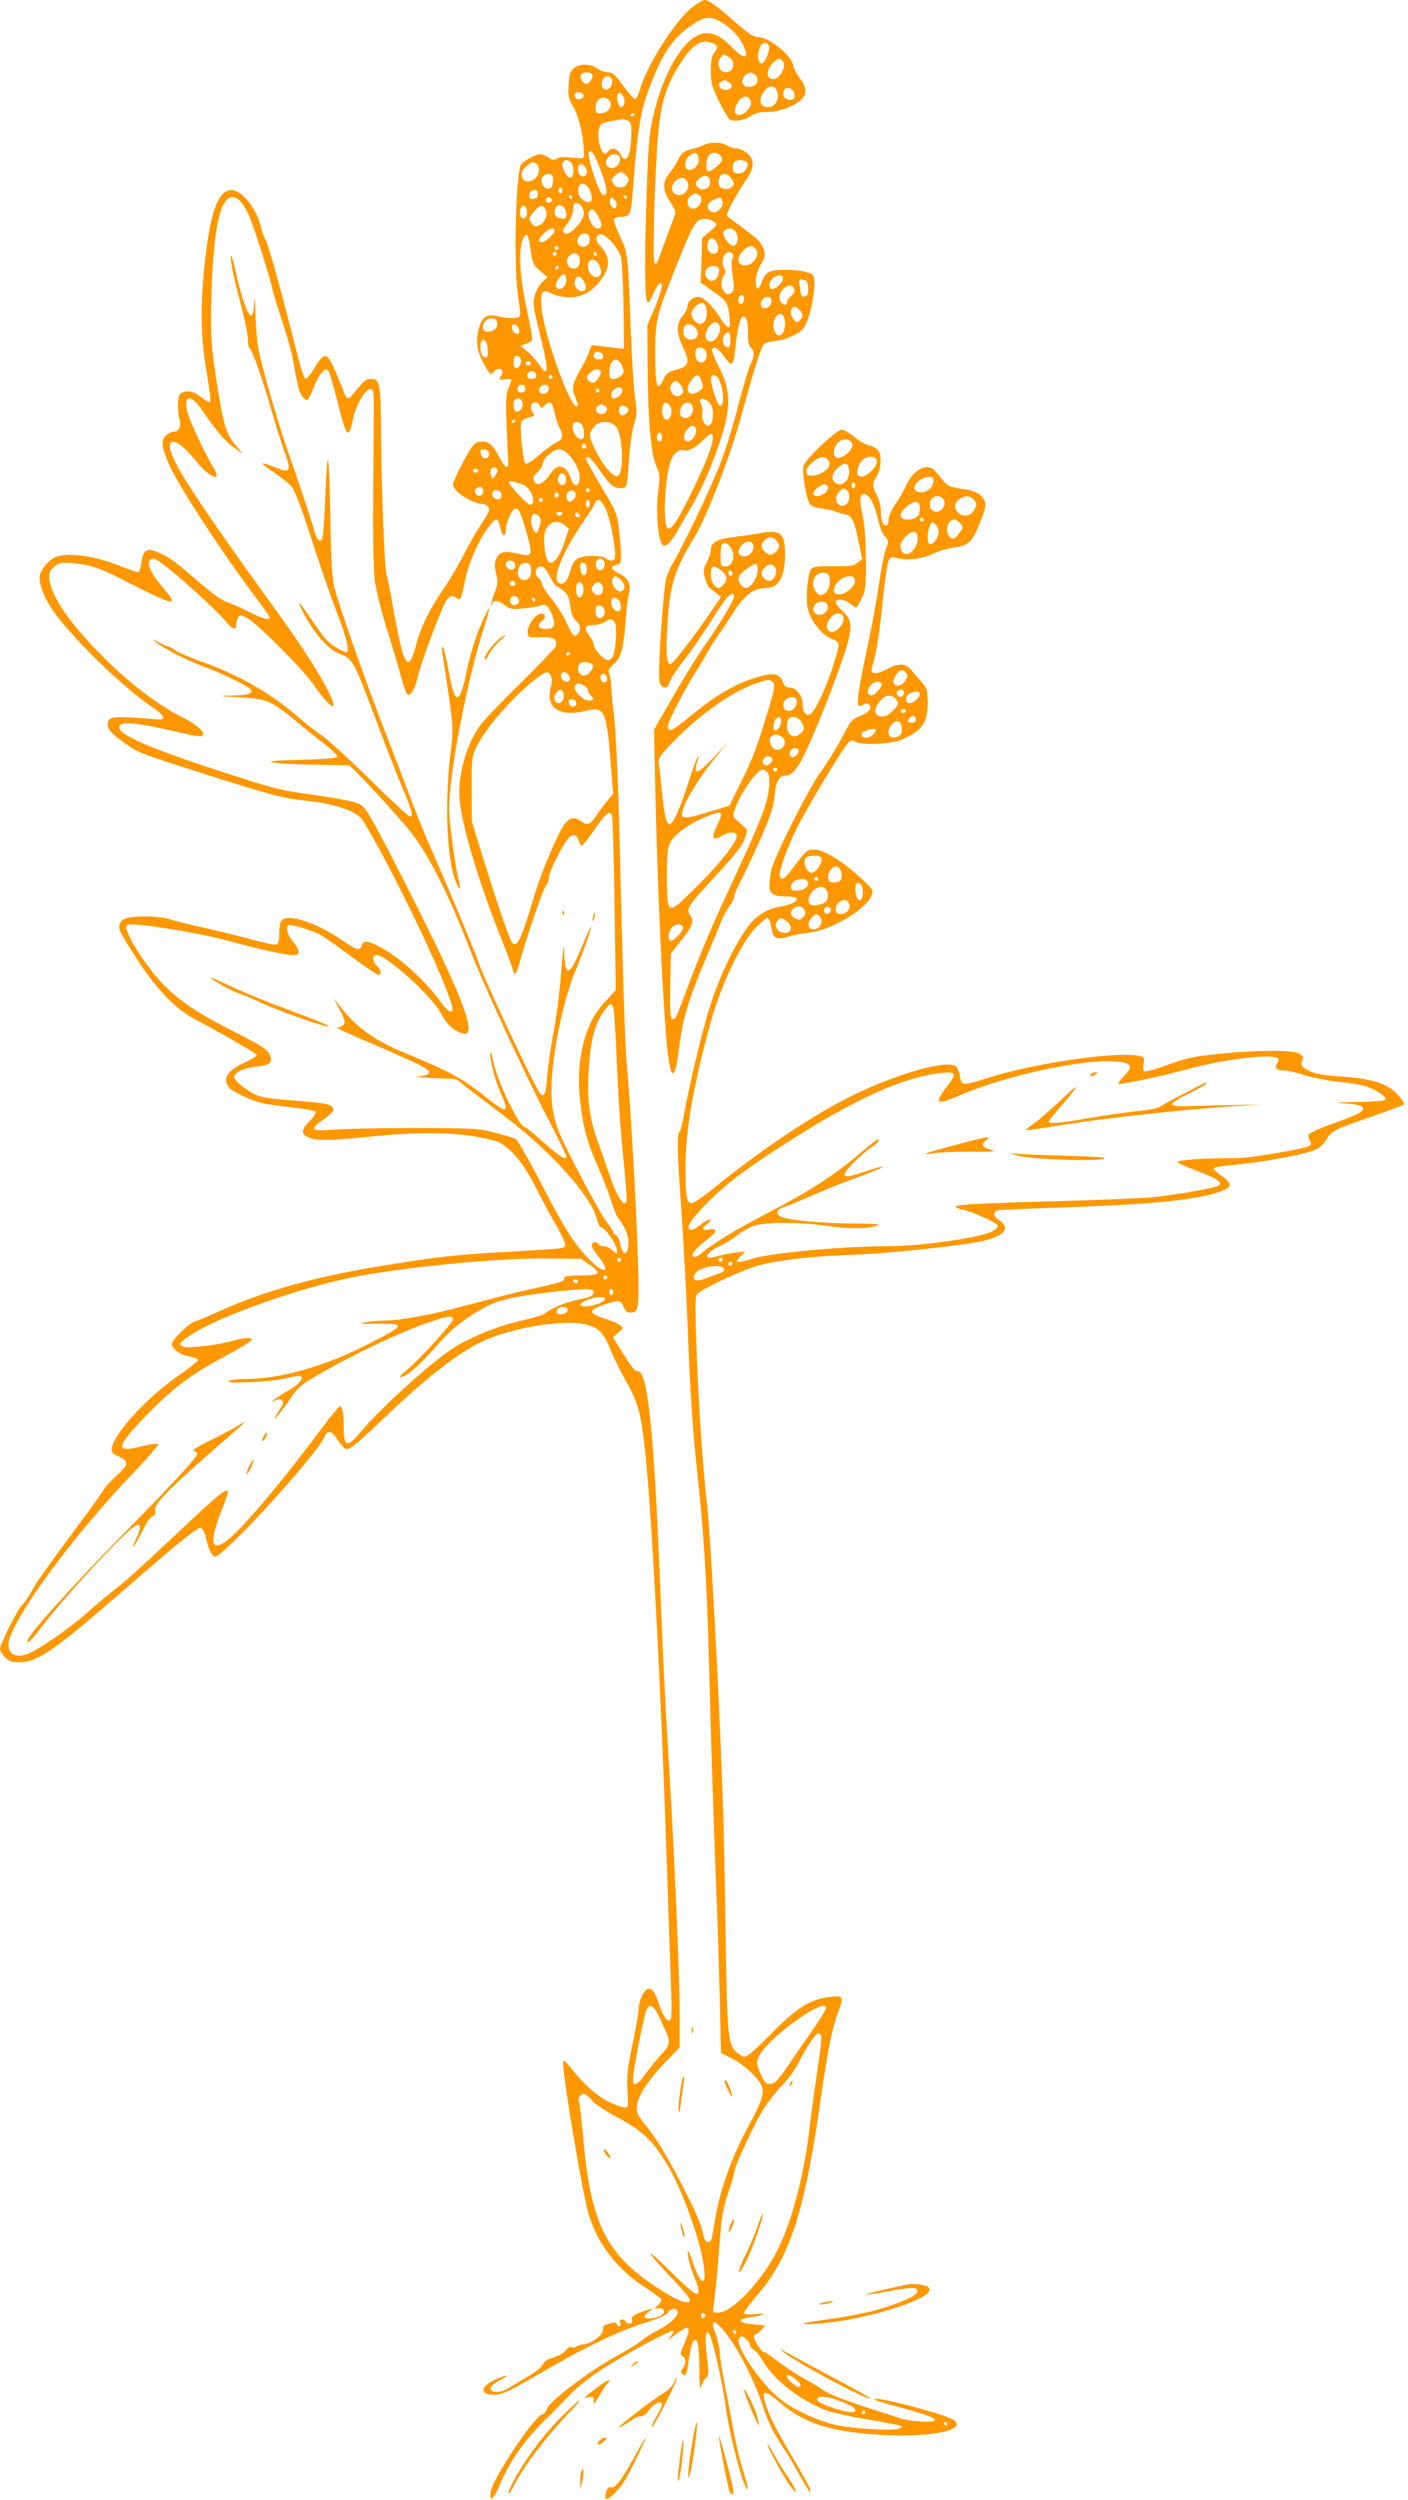 <?xml version="1.0" standalone="no"?>
<!DOCTYPE svg PUBLIC "-//W3C//DTD SVG 20010904//EN"
 "http://www.w3.org/TR/2001/REC-SVG-20010904/DTD/svg10.dtd">
<svg version="1.0" xmlns="http://www.w3.org/2000/svg"
 width="721pt" height="1280pt" viewBox="0 0 721 1280"
 preserveAspectRatio="xMidYMid meet">
<g transform="translate(0,1280) scale(0.1,-0.1)"
fill="#ff9800" stroke="none">
<path d="M3553 12769 c-85 -60 -234 -290 -273 -418 -8 -30 -21 -56 -26 -58 -6
-2 -34 28 -62 67 -43 59 -56 70 -80 70 -16 0 -41 9 -55 20 -32 25 -88 26 -118
1 -19 -15 -24 -30 -27 -84 -4 -59 -1 -71 26 -119 29 -50 52 -156 52 -235 0
-26 -1 -26 -60 -20 -39 4 -67 3 -79 -5 -14 -9 -23 -8 -42 5 -13 10 -32 17 -42
17 -29 0 -95 -38 -102 -59 -25 -80 -34 -498 -14 -651 18 -131 19 -125 -20
-128 -19 -2 -54 2 -79 8 -60 15 -86 -2 -102 -69 -15 -64 -7 -114 32 -181 27
-47 32 -52 43 -37 24 34 64 17 41 -18 -13 -20 -12 -21 20 -17 39 5 39 6 18
-44 -13 -32 -15 -64 -10 -189 3 -82 7 -165 8 -182 5 -52 -15 -43 -48 22 -33
64 -61 83 -107 71 -20 -5 -37 -28 -76 -102 -28 -53 -51 -105 -51 -114 0 -37
99 -100 156 -100 6 0 17 -7 24 -15 11 -13 5 -27 -33 -84 -25 -38 -66 -109 -91
-158 -24 -49 -70 -127 -101 -172 -74 -108 -122 -205 -144 -291 -33 -130 -56
-119 -90 43 -12 56 -28 143 -36 192 -9 50 -20 106 -26 125 -11 38 -27 468 -28
762 -1 212 -7 238 -50 238 -28 0 -32 -3 -97 -82 -22 -28 -31 -22 -49 30 -10
26 -30 75 -46 110 -35 79 -51 79 -98 -1 -19 -31 -39 -57 -45 -57 -7 0 -24 48
-39 108 -82 324 -148 565 -165 599 -11 21 -23 54 -27 73 -17 81 -86 174 -136
185 -80 18 -125 -105 -155 -415 -19 -208 -15 -353 17 -533 12 -70 19 -130 15
-134 -3 -4 -19 3 -34 15 -42 34 -74 45 -102 35 -21 -7 -25 -16 -28 -55 -2 -26
1 -63 6 -81 11 -40 0 -67 -28 -67 -11 0 -29 -9 -41 -21 -26 -26 -21 -64 20
-154 50 -111 295 -484 448 -683 34 -45 63 -87 63 -92 0 -18 -30 -10 -108 29
-42 21 -93 44 -113 50 -21 7 -72 42 -114 79 -143 123 -170 144 -222 168 -69
33 -90 23 -99 -46 -4 -28 -11 -50 -17 -50 -5 0 -48 15 -96 34 -102 40 -208 61
-280 54 -42 -4 -59 -12 -86 -38 -19 -19 -37 -48 -41 -65 -8 -43 26 -127 81
-200 111 -148 349 -376 494 -475 63 -42 74 -67 30 -63 -188 15 -235 15 -248 0
-25 -31 -5 -64 70 -116 82 -58 71 -53 421 -165 329 -105 397 -123 518 -136
149 -15 260 -54 289 -102 150 -245 421 -810 456 -950 11 -44 -17 -35 -55 18
-82 115 -219 238 -322 290 -58 29 -78 30 -85 4 -8 -29 -26 -25 -98 24 -132 91
-271 138 -310 106 -10 -8 -15 -31 -15 -67 0 -37 -4 -55 -14 -59 -8 -3 -63 8
-123 25 -59 16 -171 44 -248 61 -77 17 -158 37 -180 45 -40 14 -156 18 -209 6
-36 -7 -51 -30 -43 -63 4 -14 47 -85 95 -159 102 -153 192 -246 292 -298 122
-64 309 -172 315 -181 3 -5 -23 -22 -58 -38 -93 -42 -120 -84 -84 -130 17 -21
117 -68 172 -80 28 -6 97 -16 155 -22 58 -6 109 -16 115 -21 5 -6 -5 -23 -28
-47 -42 -43 -46 -62 -17 -80 38 -23 104 -24 307 -3 298 31 499 25 658 -20 65
-18 141 -104 209 -239 32 -63 81 -155 109 -203 35 -62 47 -91 39 -99 -11 -11
-18 -11 -327 -29 -225 -12 -346 -26 -635 -74 -321 -53 -583 -127 -800 -225
-58 -26 -116 -51 -130 -55 -33 -9 -120 -94 -120 -116 0 -25 44 -56 90 -64 22
-4 42 -11 45 -15 3 -5 -34 -36 -82 -69 -148 -101 -297 -251 -347 -348 -24 -47
-20 -62 19 -79 57 -24 56 -41 -7 -98 -31 -28 -60 -60 -66 -71 -6 -12 -59 -87
-119 -167 -175 -236 -227 -308 -253 -358 -14 -25 -36 -57 -49 -70 -25 -26
-111 -199 -111 -223 0 -8 11 -26 25 -41 20 -21 33 -26 74 -26 92 0 177 58 529
364 292 254 383 327 400 324 9 -2 20 -23 27 -53 13 -56 31 -95 45 -95 45 0
516 514 561 613 15 34 33 34 56 2 46 -66 49 -68 73 -60 13 4 87 68 164 143
242 232 414 364 547 418 153 62 383 97 491 75 72 -15 101 -44 137 -138 15 -38
51 -109 79 -159 59 -103 75 -160 96 -359 33 -305 82 -1236 111 -2120 8 -247
18 -525 21 -616 5 -108 3 -168 -3 -172 -16 -10 -39 22 -57 79 -22 66 -39 89
-60 81 -21 -8 -46 -66 -46 -105 0 -16 -14 -96 -31 -178 -26 -125 -30 -163 -26
-236 5 -84 5 -88 -15 -88 -11 0 -49 14 -84 31 -61 30 -131 94 -196 179 -15 19
-30 31 -34 28 -13 -14 99 -688 133 -793 46 -146 142 -270 278 -360 46 -30 87
-60 91 -66 4 -7 -4 -20 -17 -31 -15 -12 -18 -18 -9 -17 30 3 40 -1 40 -16 0
-17 -39 -35 -76 -35 -30 0 -31 14 -1 35 l22 17 -25 -7 c-61 -18 -90 -34 -84
-48 8 -23 -17 -33 -32 -13 -14 20 -36 13 -27 -9 3 -8 1 -15 -5 -15 -6 0 -12 5
-14 12 -3 9 -13 9 -39 2 -27 -8 -33 -14 -31 -31 4 -25 -60 -73 -99 -75 -13 -1
-30 -6 -36 -11 -7 -5 -19 -7 -27 -4 -8 3 -21 -4 -29 -16 -8 -12 -35 -28 -61
-36 -32 -9 -50 -21 -56 -36 -5 -12 -37 -39 -72 -59 -35 -21 -81 -48 -103 -62
-44 -26 -88 -28 -93 -3 -2 10 13 24 42 40 59 31 51 36 -13 8 -81 -34 -88 -79
-14 -79 46 0 76 14 254 118 213 124 383 206 516 248 76 24 117 42 124 55 13
25 49 25 49 0 0 -23 -46 -64 -110 -96 -26 -13 -61 -36 -78 -50 -17 -15 -73
-49 -124 -77 -132 -71 -340 -228 -355 -267 -6 -17 -17 -31 -25 -32 -36 -2
-247 -315 -264 -392 -13 -60 13 -46 40 20 56 138 144 259 273 378 6 6 40 41
75 78 39 43 105 97 173 142 122 80 363 210 372 201 4 -3 -4 -18 -18 -33 -15
-17 -4 -12 30 15 71 55 84 44 48 -40 -24 -54 -25 -63 -12 -71 19 -10 19 -37 1
-62 -12 -17 -12 -21 2 -31 15 -11 18 -3 29 74 7 47 17 90 22 95 23 23 31 -9
32 -136 1 -91 4 -121 9 -97 5 18 16 39 25 46 15 11 15 22 5 109 -11 96 -8 137
10 119 16 -16 68 -243 85 -369 15 -118 72 -351 100 -410 22 -49 17 -4 -9 72
-13 39 -36 133 -50 209 -14 77 -36 189 -47 249 -12 61 -23 130 -24 155 -2 25
-11 66 -21 92 -50 127 55 26 141 -137 35 -66 78 -163 95 -215 36 -108 58 -152
110 -230 20 -30 54 -86 75 -125 53 -96 65 -114 65 -94 0 9 -43 87 -95 174 -89
148 -129 232 -142 297 -8 42 13 36 81 -23 128 -110 273 -153 546 -166 236 -10
407 26 348 75 -36 28 -379 120 -410 110 -7 -3 26 -15 72 -27 165 -44 233 -66
238 -79 6 -18 -126 -11 -188 10 -25 9 -74 25 -110 36 -155 49 -245 84 -274
105 -17 13 -62 40 -99 60 -37 20 -97 60 -133 87 -36 28 -69 50 -75 50 -11 0
-49 60 -49 78 0 6 5 12 11 12 6 0 19 10 29 23 l18 22 -61 5 c-75 6 -87 26 -20
35 73 10 99 25 31 18 -42 -4 -58 -2 -58 6 0 7 31 48 69 92 167 193 243 430
326 1019 32 224 57 349 84 421 34 87 31 93 -36 86 -101 -11 -173 -55 -304
-189 -71 -73 -123 -118 -135 -118 -11 0 -33 13 -48 29 -39 40 -43 95 -51 636
-3 242 -10 562 -16 710 -17 487 -62 1318 -79 1460 -20 166 -40 460 -52 752 -9
244 -9 305 1 317 22 26 231 124 311 146 108 29 269 48 470 55 155 6 355 24
593 56 183 24 249 72 171 124 -30 20 -31 43 -1 49 12 2 168 9 347 15 437 15
657 37 782 78 69 23 72 42 13 83 -25 17 -43 35 -40 39 2 5 40 12 82 15 170 15
396 57 446 83 16 8 38 30 49 49 26 44 42 52 234 118 86 30 159 57 162 61 9 9
-31 58 -68 83 -51 34 -125 52 -256 61 -92 6 -129 13 -163 30 -32 17 -41 26
-36 39 12 31 10 35 -15 49 -34 18 -224 17 -404 -2 -143 -15 -169 -21 -304 -70
-40 -14 -77 -23 -83 -20 -5 4 -7 21 -3 39 5 29 3 34 -18 39 -100 27 -530 -33
-770 -109 -141 -44 -144 -44 -152 5 -3 21 -13 44 -21 51 -43 36 -293 -34 -520
-144 -205 -99 -480 -283 -738 -493 -43 -35 -86 -63 -96 -63 -25 0 -31 36 -31
184 0 186 40 415 126 731 55 201 157 416 234 495 27 27 53 50 59 50 6 0 13
-11 16 -25 3 -14 7 -36 10 -49 6 -30 37 -38 84 -21 21 7 68 16 105 20 110 12
288 117 317 187 13 32 13 32 -59 98 -91 84 -184 140 -234 140 -35 0 -41 -5
-93 -75 -56 -76 -71 -87 -82 -60 -7 20 39 149 90 250 47 94 216 377 251 420
22 28 26 29 49 16 34 -18 188 -10 237 13 106 49 130 84 130 190 0 63 -3 72
-32 106 -18 20 -41 46 -50 58 -29 36 -65 39 -125 7 -59 -31 -89 -28 -78 8 22
73 36 154 54 329 11 109 25 207 31 219 10 17 16 19 43 12 54 -14 125 -6 182
21 30 13 76 28 102 32 88 12 101 25 149 148 21 55 24 73 16 92 -16 35 -51 53
-122 62 -52 8 -68 14 -87 38 -13 16 -32 39 -43 52 -39 46 -112 11 -149 -72
-10 -24 -35 -67 -55 -96 -21 -30 -36 -64 -36 -81 0 -18 -5 -29 -14 -29 -16 0
-26 30 -26 80 0 20 -9 53 -20 75 -25 49 -25 57 0 97 21 36 26 98 10 128 -6 11
-29 24 -51 30 -22 6 -57 27 -78 46 -21 18 -49 34 -61 34 -27 0 -188 -153 -196
-186 -8 -31 14 -164 31 -190 10 -15 28 -23 57 -27 24 -2 57 -9 73 -15 17 -6
42 -14 56 -16 32 -7 44 -32 66 -142 l18 -86 -24 -19 c-20 -17 -39 -19 -124
-18 -84 1 -103 -2 -113 -16 -17 -22 -28 -133 -20 -189 11 -70 75 -152 133
-170 11 -4 23 -12 26 -19 8 -21 -49 -195 -92 -283 -30 -60 -47 -84 -60 -84
-21 0 -31 19 -31 59 0 38 -35 81 -66 81 -19 0 -28 8 -36 30 -13 40 -45 47
-121 26 -116 -33 -222 -94 -361 -210 -85 -70 -106 -79 -106 -44 0 23 72 164
141 275 24 37 54 89 68 114 14 25 39 63 54 85 16 21 51 74 79 118 54 84 99
115 165 116 61 0 93 60 93 172 0 109 -22 128 -129 108 -34 -6 -96 -15 -137
-20 -82 -9 -114 -28 -114 -66 0 -13 -9 -41 -21 -63 -17 -34 -19 -45 -9 -80 6
-23 16 -45 23 -51 7 -5 23 -18 36 -28 l23 -18 -47 -69 c-92 -136 -199 -275
-212 -275 -21 0 -25 63 -14 222 13 191 36 262 137 428 62 102 180 406 234 600
73 267 108 376 123 389 8 6 35 13 60 16 51 5 112 32 139 62 38 42 76 249 50
275 -28 28 -194 37 -229 13 -12 -8 -27 -31 -33 -50 -16 -47 -30 -44 -30 6 0
25 10 57 26 85 23 39 24 47 14 78 -6 20 -24 46 -40 58 -36 29 -109 83 -135
102 -19 13 -18 15 14 77 19 35 50 87 69 114 45 63 48 107 8 141 -15 13 -40 24
-55 24 -15 0 -36 7 -47 15 -23 17 -87 19 -116 4 -12 -6 -42 -16 -67 -23 -39
-9 -49 -17 -69 -55 -12 -24 -34 -57 -47 -73 -34 -41 -32 -84 7 -142 29 -45 31
-51 19 -80 -7 -17 -29 -76 -49 -131 -41 -114 -39 -112 -51 -99 -11 10 3 479
19 654 17 183 44 263 132 392 44 65 87 93 127 83 46 -12 53 -24 31 -52 -16
-20 -20 -41 -20 -96 0 -61 5 -80 40 -152 22 -46 47 -88 55 -95 20 -16 77 -7
113 18 19 14 43 19 82 19 65 -1 159 38 184 76 19 27 11 60 -24 104 -11 14 -25
43 -30 64 -14 51 -125 139 -176 139 -26 0 -49 15 -121 78 -95 84 -135 112
-155 112 -7 -1 -32 -14 -55 -31z m137 -80 c51 -31 89 -69 111 -111 41 -79 15
-90 -51 -22 -54 55 -88 74 -132 74 -102 0 -217 -180 -274 -429 -21 -94 -25
-147 -35 -456 -10 -328 -7 -495 10 -495 4 0 17 23 28 50 24 56 49 69 39 20 -3
-17 -20 -66 -38 -108 l-33 -77 1 -210 c2 -273 18 -456 45 -512 19 -40 20 -49
9 -131 -12 -95 -1 -242 21 -269 15 -18 41 4 77 67 14 25 47 82 73 126 27 45
69 132 94 195 111 276 120 379 46 521 -22 44 -39 84 -35 89 11 19 31 7 63 -38
39 -54 46 -49 56 41 11 104 26 166 40 166 18 0 25 -23 25 -90 0 -39 5 -62 15
-70 19 -16 19 -43 0 -81 -9 -16 -35 -104 -60 -197 -47 -178 -76 -269 -119
-370 -56 -133 -151 -330 -203 -424 -51 -92 -55 -102 -63 -195 -23 -250 -31
-433 -20 -453 13 -25 39 -26 46 -2 8 28 26 55 88 137 33 43 88 124 123 179 35
56 73 111 83 124 22 24 40 29 40 9 0 -18 -79 -150 -145 -242 -32 -44 -105
-161 -162 -260 l-104 -180 6 -275 c10 -489 34 -1023 56 -1295 18 -225 43 -252
65 -70 19 155 46 248 133 455 43 102 84 199 90 217 7 17 24 46 37 64 13 18 24
41 24 51 0 9 20 54 44 100 24 46 69 143 100 215 45 104 58 148 63 203 6 73 23
100 63 100 22 0 53 35 83 95 75 151 216 518 236 616 14 66 5 96 -39 135 -16
15 -30 33 -30 41 0 20 44 16 73 -7 14 -11 28 -20 32 -20 3 0 16 21 28 48 20
42 22 62 21 202 -1 102 -7 180 -18 227 -16 74 -14 103 9 103 27 0 56 -54 75
-145 6 -27 20 -60 32 -72 19 -21 20 -23 4 -65 -9 -24 -25 -108 -36 -186 -12
-79 -36 -214 -55 -300 -41 -188 -59 -298 -50 -312 4 -6 13 -5 25 2 14 9 23 9
30 2 18 -18 0 -42 -46 -60 -41 -16 -48 -24 -94 -113 -28 -53 -76 -130 -106
-171 -60 -80 -238 -434 -254 -504 -5 -23 -10 -58 -10 -79 0 -44 22 -57 96 -57
31 0 44 -4 44 -14 0 -14 -34 -29 -100 -41 -51 -10 -105 -43 -138 -84 -75 -95
-159 -269 -211 -438 -36 -115 -104 -400 -126 -528 -8 -49 -20 -94 -25 -99 -15
-15 -12 -108 10 -416 10 -151 24 -399 30 -550 14 -366 27 -569 51 -784 33
-302 48 -545 59 -951 11 -427 25 -870 40 -1235 5 -129 12 -358 16 -508 l6
-273 57 -28 c62 -32 133 -98 152 -142 14 -36 -1 -81 -73 -213 -84 -156 -145
-328 -168 -481 -6 -38 -13 -78 -16 -87 -8 -27 -33 -21 -40 10 -14 63 -30 104
-90 223 -84 168 -154 285 -209 350 -32 38 -45 61 -45 84 0 52 49 133 136 225
l84 88 0 168 c0 231 -28 864 -65 1459 -8 132 -22 414 -30 626 -34 885 -66
1209 -119 1209 -16 0 -26 12 -88 110 l-40 64 28 23 c28 23 28 24 10 38 -10 8
-42 22 -70 31 -90 29 -96 44 -28 69 89 32 101 31 115 -4 8 -21 18 -31 33 -31
45 0 48 15 41 268 -7 243 -39 814 -57 1002 -10 101 -17 337 -40 1248 -6 233
-17 464 -25 530 -8 64 -15 136 -15 160 0 24 -5 52 -10 62 -8 16 -4 25 24 51
38 34 49 77 62 244 3 44 10 97 15 118 12 48 -5 80 -57 104 -37 18 -40 36 -6
41 19 3 22 10 22 50 0 26 -5 86 -10 132 -10 79 -16 93 -74 190 -63 105 -96
164 -96 175 0 3 6 5 13 5 6 0 32 -30 57 -66 25 -37 54 -73 65 -80 24 -17 61
-18 71 -2 5 7 11 67 15 134 4 69 15 146 25 178 16 51 17 66 6 142 -7 47 -17
201 -22 342 -15 403 -14 392 -55 482 -21 43 -34 83 -31 89 4 6 19 11 34 11 49
0 53 10 63 136 26 345 41 423 106 580 61 148 117 219 223 283 44 26 76 26 120
0z m247 -124 c8 -22 -20 -90 -37 -90 -19 0 -24 42 -11 78 11 30 38 36 48 12z
m-208 -55 c41 -21 31 -80 -13 -80 -34 0 -50 52 -24 78 14 14 15 14 37 2z m281
-25 c19 -23 -17 -90 -50 -90 -36 0 -39 42 -6 78 29 31 39 33 56 12z m-976 -70
c5 -14 -17 -45 -33 -45 -15 0 -33 30 -27 45 7 19 52 20 60 0z m840 -7 c16 -26
-4 -53 -40 -53 -35 0 -45 33 -18 59 20 20 43 18 58 -6z m-739 -27 c0 -29 -29
-51 -46 -34 -7 7 -9 23 -5 38 9 35 51 32 51 -4z m600 -4 c23 -17 12 -37 -21
-37 -28 0 -44 28 -23 41 19 12 22 11 44 -4z m246 -49 c9 -36 -10 -72 -42 -76
-38 -4 -55 20 -39 58 23 54 68 65 81 18z m87 -10 c3 -24 0 -28 -23 -28 -27 0
-41 20 -31 46 10 27 51 13 54 -18z m-1080 -5 c5 -17 -26 -29 -40 -15 -6 6 -7
15 -3 22 9 14 37 9 43 -7z m208 -20 c8 -30 -12 -55 -26 -33 -5 8 -10 27 -10
42 0 35 27 28 36 -9z m649 -11 c8 -21 -26 -66 -54 -70 -29 -5 -36 19 -17 56
22 44 57 50 71 14z m-727 6 c26 -26 -1 -68 -44 -68 -20 0 -24 5 -24 28 0 31
16 52 40 52 9 0 21 -5 28 -12z m132 -72 c0 -3 -4 -8 -10 -11 -5 -3 -10 -1 -10
4 0 6 5 11 10 11 6 0 10 -2 10 -4z m-30 -36 c11 -7 14 -25 13 -72 -4 -112 -28
-154 -56 -98 -15 31 -46 38 -63 15 -17 -23 -31 -12 -44 36 -12 44 -6 94 13
106 11 7 72 19 107 22 8 0 22 -4 30 -9z m-140 -262 c31 -83 34 -124 7 -115
-21 7 -83 199 -71 219 11 18 31 -15 64 -104z m498 70 c4 -29 -21 -58 -49 -58
-28 0 -26 54 3 74 29 21 42 16 46 -16z m116 9 c9 -15 5 -23 -22 -48 -19 -17
-39 -28 -45 -26 -15 5 -13 63 4 83 16 19 49 14 63 -9z m-521 1 c9 -26 -12 -58
-38 -58 -30 0 -41 20 -25 49 12 23 55 29 63 9z m-243 -39 c12 -22 6 -69 -10
-69 -14 0 -40 42 -40 67 0 30 35 31 50 2z m895 11 c11 -19 -6 -50 -31 -56 -33
-8 -48 8 -40 40 5 21 13 26 36 26 16 0 32 -5 35 -10z m-1081 -6 c9 -4 16 -18
16 -34 0 -57 -82 -84 -88 -29 -2 19 4 33 24 48 30 24 27 23 48 15z m256 -25
c9 -15 8 -24 -1 -35 -16 -19 -39 0 -39 32 0 30 25 32 40 3z m204 -35 c19 -18
19 -20 6 -45 -15 -26 -56 -25 -71 3 -10 18 -8 24 11 40 27 22 34 22 54 2z
m-373 -11 c3 -47 -9 -67 -34 -57 -22 8 -31 42 -17 59 17 21 50 19 51 -2z m915
-9 c16 -23 16 -27 1 -41 -10 -10 -24 -13 -41 -9 -21 5 -26 13 -26 35 0 46 40
55 66 15z m-111 -4 c13 -41 -38 -67 -65 -35 -10 13 -10 19 5 35 23 26 52 26
60 0z m-115 -11 c17 -31 -12 -71 -48 -67 -33 4 -42 40 -16 69 22 25 51 24 64
-2z m-506 -31 c17 -24 21 -64 9 -71 -17 -10 -53 14 -59 38 -13 52 21 75 50 33z
m-134 -13 c0 -8 -4 -15 -10 -15 -5 0 -10 7 -10 15 0 8 5 15 10 15 6 0 10 -7
10 -15z m-125 -21 c0 -12 -8 -20 -22 -22 -17 -3 -23 2 -23 16 0 20 16 33 35
28 6 -2 10 -11 10 -22z m819 0 c37 -14 8 -80 -31 -72 -25 5 -30 48 -7 65 21
15 18 15 38 7z m-644 -14 c0 -5 -2 -10 -4 -10 -3 0 -8 5 -11 10 -3 6 -1 10 4
10 6 0 11 -4 11 -10z m280 0 c0 -5 -2 -10 -4 -10 -3 0 -8 5 -11 10 -3 6 -1 10
4 10 6 0 11 -4 11 -10z m-1979 -21 c12 -12 32 -45 45 -75 25 -57 107 -314 119
-374 4 -19 26 -93 50 -165 24 -71 49 -159 55 -195 26 -147 32 -170 50 -192 23
-28 29 -22 59 54 25 63 55 98 71 82 6 -6 27 -75 47 -155 48 -194 58 -205 82
-89 14 68 65 153 89 148 15 -3 17 -18 16 -123 0 -66 -2 -266 -3 -445 -2 -190
2 -361 8 -411 6 -47 34 -160 62 -250 29 -90 62 -202 74 -249 13 -46 28 -86 33
-88 17 -5 40 38 53 98 11 52 83 250 128 353 22 52 43 66 66 47 9 -7 19 -10 22
-6 4 4 15 45 24 92 19 92 67 202 118 272 43 58 51 57 65 -10 8 -35 26 -37 26
-3 0 34 28 102 45 109 21 8 30 -11 60 -116 35 -127 34 -131 -45 -112 -70 16
-95 9 -111 -33 -7 -18 -6 -41 2 -72 10 -40 8 -53 -10 -100 -11 -30 -18 -57
-16 -60 3 -2 5 0 5 6 0 22 29 21 62 -3 30 -23 38 -25 103 -18 39 3 78 10 87
15 21 11 42 -9 58 -56 16 -49 8 -65 -35 -65 -38 0 -47 18 -20 40 23 19 19 42
-7 38 -29 -4 -70 -65 -66 -98 3 -24 5 -25 64 -22 66 4 91 -11 80 -46 -4 -10
-86 -97 -184 -193 -98 -96 -192 -194 -208 -219 -70 -102 -112 -261 -100 -379
14 -135 93 -401 201 -676 35 -88 67 -172 70 -187 9 -37 20 -28 34 27 27 106
124 391 137 401 8 6 14 24 14 39 0 29 71 172 102 205 22 24 44 17 52 -16 4
-13 10 -24 15 -24 4 0 35 38 67 85 59 85 77 99 88 69 4 -9 9 -214 13 -455 l6
-438 -44 -48 c-58 -62 -82 -103 -109 -181 -32 -99 -43 -209 -30 -332 13 -131
37 -221 94 -348 24 -53 53 -129 65 -168 12 -39 29 -82 40 -95 36 -47 52 -90
49 -132 -4 -58 -29 -57 -41 1 -5 24 -15 46 -23 49 -8 3 -14 9 -14 14 0 5 -15
29 -34 54 -38 49 -198 352 -241 454 -43 103 -51 203 -31 364 21 170 65 352
112 465 41 99 85 224 81 228 -2 2 -25 -48 -51 -111 -62 -150 -84 -151 -87 -5
-1 38 -7 -11 -15 -115 -8 -99 -25 -238 -39 -308 -14 -71 -28 -169 -32 -217 -7
-103 -16 -125 -39 -95 -30 38 -287 586 -314 670 -15 47 -178 435 -245 585 -26
58 -73 175 -105 260 -32 85 -90 237 -129 336 -91 233 -238 650 -258 734 -13
50 -18 140 -22 390 -6 340 -15 352 -27 39 -3 -92 -10 -173 -15 -180 -11 -19
-28 -1 -39 42 -13 48 -84 263 -136 409 -49 140 -126 405 -149 516 -8 40 -16
126 -17 191 -1 66 -3 91 -5 58 -2 -33 -8 -64 -13 -69 -15 -15 -48 71 -75 190
-13 59 -27 109 -30 113 -11 10 6 -89 33 -189 36 -137 52 -211 52 -247 0 -17 4
-34 9 -37 13 -9 67 -161 111 -316 21 -74 51 -169 66 -211 38 -104 32 -114 -46
-82 -34 13 -64 23 -66 20 -3 -2 25 -24 61 -47 37 -24 77 -58 91 -75 13 -17 48
-108 78 -201 73 -224 115 -346 165 -477 36 -95 52 -167 36 -167 -15 0 -83 41
-102 62 -12 12 -49 63 -82 112 -67 99 -77 104 -31 17 51 -96 123 -177 174
-196 75 -29 74 -28 206 -380 43 -115 99 -258 124 -317 47 -110 54 -138 34
-138 -6 0 -98 85 -203 189 -106 104 -217 205 -246 225 -30 19 -85 63 -124 97
-136 120 -309 218 -510 288 -49 18 -102 41 -117 51 -15 11 -31 20 -35 20 -5 0
-26 9 -48 20 -40 21 -40 21 -15 1 39 -32 168 -97 251 -127 87 -31 224 -99 235
-115 12 -20 -18 -29 -101 -30 -72 -2 -68 -3 40 -9 143 -8 164 -17 292 -123 48
-40 116 -95 151 -121 34 -27 61 -54 59 -60 -2 -7 -69 -13 -188 -16 -153 -4
-176 -7 -134 -14 28 -6 122 -10 210 -11 88 -1 165 -3 171 -3 15 -3 242 -247
321 -347 90 -113 196 -326 303 -605 64 -167 268 -610 391 -847 54 -105 99
-196 99 -202 0 -24 -29 -7 -115 69 -49 44 -93 80 -97 80 -30 0 -141 232 -163
340 -8 41 -13 54 -14 35 -1 -42 25 -138 54 -204 45 -98 31 -104 -64 -28 -132
106 -181 133 -420 233 -179 74 -269 142 -364 274 -10 14 -1 -5 19 -43 29 -55
34 -70 24 -82 -7 -8 -20 -15 -29 -15 -16 -1 -5 -6 279 -129 176 -77 206 -95
180 -111 -8 -5 -33 -11 -55 -12 -22 -1 15 -4 81 -7 l121 -6 54 -43 c30 -23
115 -88 189 -144 241 -182 445 -409 476 -527 6 -27 17 -46 25 -46 18 0 79 -91
79 -118 0 -20 0 -20 -23 1 -13 12 -33 22 -45 22 -11 0 -24 5 -27 10 -10 16
-35 12 -35 -6 0 -9 16 -35 35 -58 66 -81 30 -93 -46 -15 -79 81 -129 160 -249
392 -62 120 -120 222 -129 226 -9 5 -56 19 -106 32 -85 22 -108 23 -400 24
-170 0 -358 -4 -417 -8 -91 -6 -108 -5 -108 7 0 8 15 24 33 35 18 11 42 30 52
41 17 19 17 22 3 36 -12 13 -56 19 -185 29 -134 10 -177 16 -209 33 -53 27
-104 70 -104 88 0 24 49 47 112 53 72 7 88 23 67 66 -11 23 -47 46 -174 110
-191 96 -294 165 -376 253 -98 105 -201 274 -179 296 17 17 359 -36 535 -85
155 -42 279 -69 321 -69 33 0 31 26 -6 70 -29 33 -39 73 -22 84 10 6 119 -27
161 -49 17 -8 87 -58 157 -110 70 -52 133 -95 140 -95 20 0 17 24 -6 45 -25
23 -26 55 -2 55 54 0 293 -219 333 -303 22 -49 73 -92 114 -99 67 -11 0 173
-234 639 -104 208 -210 413 -236 455 -43 74 -48 78 -98 93 -28 8 -115 23 -192
34 -193 27 -203 30 -531 137 -371 122 -514 191 -464 225 21 14 104 4 255 -31
148 -34 165 -36 165 -16 0 18 -48 55 -116 89 -105 53 -239 153 -356 265 -190
183 -298 332 -314 429 -5 36 -3 45 19 67 29 29 53 32 157 15 56 -8 104 -28
244 -100 223 -113 245 -116 160 -17 -75 87 -94 148 -45 148 26 0 285 -227 369
-323 37 -42 52 -47 52 -14 0 12 5 29 10 37 8 13 14 12 47 -5 49 -26 287 -264
338 -339 52 -75 97 -124 102 -109 10 30 -106 227 -261 443 -455 630 -576 817
-576 886 0 49 62 14 131 -73 71 -90 142 -117 91 -35 -42 68 -121 237 -133 285
-21 85 18 91 73 11 80 -115 119 -162 165 -194 l48 -35 -37 44 c-46 54 -62 101
-87 256 -40 240 -44 294 -38 520 11 396 62 560 148 474z m1594 12 c7 -12 -12
-24 -25 -16 -11 7 -4 25 10 25 5 0 11 -4 15 -9z m331 -37 c-6 -16 -8 -16 -23
-2 -9 10 -13 23 -9 34 6 16 8 16 23 2 9 -10 13 -23 9 -34z m539 35 c23 -35
-32 -86 -61 -57 -18 18 -10 40 19 54 30 15 35 16 42 3z m-715 -38 c16 -30 12
-51 -15 -87 -32 -42 -63 -60 -78 -45 -7 7 -2 21 18 46 15 20 29 51 30 68 3 39
2 37 20 37 8 0 19 -9 25 -19z m-282 -20 c5 -29 -13 -50 -29 -34 -15 15 -3 66
14 60 7 -2 14 -14 15 -26z m95 7 c15 -23 -1 -67 -29 -80 -22 -11 -28 -9 -40 7
-19 25 -18 28 13 64 29 33 40 35 56 9z m95 10 c7 -7 12 -23 12 -36 0 -20 -4
-23 -27 -20 -17 2 -29 10 -31 21 -8 41 20 61 46 35z m172 -40 c26 -43 26 -68
-1 -68 -23 0 -53 58 -43 84 9 24 22 19 44 -16z m596 -33 c18 -15 18 -16 -21
-50 l-40 -34 -3 -114 -4 -114 65 -46 c72 -51 74 -56 83 -133 8 -66 -6 -66 -48
-1 -42 65 -86 107 -113 107 -28 0 -55 -24 -55 -50 0 -10 -11 -32 -25 -48 -32
-39 -32 -84 0 -154 41 -87 35 -104 -40 -123 -32 -8 -43 -17 -58 -49 -31 -66
-42 -34 -42 127 0 172 6 199 97 427 76 191 93 226 116 253 19 21 62 22 88 2z
m-816 -45 c0 -17 -47 -60 -65 -60 -22 0 -19 17 10 45 25 26 55 33 55 15z m930
-11 c15 -28 4 -71 -17 -67 -24 5 -55 51 -47 71 9 24 51 21 64 -4z m-750 -35
c0 -32 -33 -49 -54 -28 -12 11 -13 20 -6 34 19 36 60 33 60 -6z m-303 -51 c10
-72 14 -80 49 -110 l38 -32 -26 -24 c-15 -14 -32 -44 -39 -67 -12 -39 -10 -55
24 -194 38 -154 44 -196 28 -196 -5 0 -19 16 -31 35 -12 19 -38 48 -58 64
l-36 30 26 10 c14 5 29 14 32 20 4 5 -5 60 -19 121 -45 203 -54 346 -24 403
17 31 25 18 36 -60z m416 38 c20 -22 41 -58 47 -79 5 -22 11 -136 13 -253 l2
-214 -25 2 c-14 2 -51 6 -82 9 l-58 7 -15 -39 c-8 -22 -22 -50 -30 -64 -48
-81 -58 -114 -46 -145 21 -51 24 -65 13 -65 -36 0 -170 378 -179 507 -7 84 3
96 57 68 18 -9 56 -17 86 -17 62 -1 114 28 159 86 52 68 51 122 -2 178 -28 29
-25 58 6 58 10 0 35 -18 54 -39z m539 -5 c20 -45 -13 -76 -42 -41 -16 19 -5
65 15 65 9 0 20 -11 27 -24z m-812 -26 c0 -5 -4 -10 -10 -10 -5 0 -10 5 -10
10 0 6 5 10 10 10 6 0 10 -4 10 -10z m1008 -2 c30 -30 -11 -91 -58 -86 -35 4
-38 41 -6 73 28 28 46 31 64 13z m-1018 -28 c0 -5 -4 -10 -10 -10 -5 0 -10 5
-10 10 0 6 5 10 10 10 6 0 10 -4 10 -10z m120 -35 c0 -47 -52 -56 -66 -12 -9
28 31 63 52 46 8 -6 14 -22 14 -34z m85 35 c3 -5 1 -10 -4 -10 -6 0 -11 5 -11
10 0 6 2 10 4 10 3 0 8 -4 11 -10z m698 -5 c4 -8 2 -17 -2 -19 -8 -5 -7 -37 5
-122 4 -30 2 -44 -10 -53 -35 -30 -69 43 -41 86 12 18 14 28 6 36 -15 15 -14
60 1 75 16 16 35 15 41 -3z m-683 -55 c16 -38 7 -62 -22 -58 -25 3 -45 45 -35
72 11 27 43 19 57 -14z m-210 -10 c0 -5 -5 -10 -11 -10 -5 0 -7 5 -4 10 3 6 8
10 11 10 2 0 4 -4 4 -10z m822 -20 c-4 -36 -28 -57 -50 -44 -39 25 -19 77 27
72 21 -2 25 -8 23 -28z m-782 -44 c0 -38 -41 -63 -53 -32 -7 18 31 69 44 61 5
-4 9 -16 9 -29z m90 -7 c16 -28 12 -49 -9 -49 -27 0 -44 26 -37 55 7 27 30 25
46 -6z m1020 16 c0 -19 -36 -55 -55 -55 -20 0 -19 34 1 54 20 20 54 21 54 1z
m128 -48 c2 -27 -1 -39 -13 -43 -20 -8 -21 -7 -29 44 -6 41 -5 43 16 40 19 -2
24 -10 26 -41z m-70 -11 c2 -10 -5 -24 -17 -32 -12 -9 -21 -22 -21 -30 0 -27
-35 -11 -38 18 -6 50 67 93 76 44z m-258 -45 c0 -23 -16 -36 -25 -21 -9 14 1
40 15 40 5 0 10 -9 10 -19z m140 -15 c0 -28 -37 -47 -51 -25 -11 18 8 49 31
49 14 0 20 -7 20 -24z m-334 -30 c15 -62 -18 -105 -55 -72 -26 24 -27 50 -1
76 27 27 48 25 56 -4z m478 -12 c20 -20 20 -38 0 -55 -14 -11 -18 -10 -30 6
-32 44 -6 86 30 49z m-74 -74 c0 -21 -7 -43 -15 -50 -37 -31 -63 53 -28 92 23
25 43 6 43 -42z m-1476 15 c9 -23 -4 -45 -31 -51 -34 -9 -50 9 -35 41 13 28
56 35 66 10z m1141 -25 c9 -28 -16 -74 -42 -78 -27 -4 -39 28 -22 60 22 42 54
51 64 18z m-1027 -18 c3 -19 -1 -23 -15 -20 -10 2 -19 14 -21 26 -3 19 1 23
15 20 10 -2 19 -14 21 -26z m906 6 c21 -30 4 -60 -32 -56 -28 3 -40 32 -28 64
8 21 43 17 60 -8z m176 -59 c0 -33 -3 -40 -17 -37 -22 4 -29 44 -13 64 21 24
30 16 30 -27z m-1242 -47 c2 -31 -1 -42 -11 -42 -17 0 -27 21 -27 54 0 55 34
44 38 -12z m1120 -23 c4 -34 -22 -57 -43 -39 -16 13 -20 51 -8 64 16 16 48 1
51 -25z m-530 -12 c3 -12 -3 -17 -22 -17 -25 0 -35 18 -19 34 12 12 38 2 41
-17z m-420 -21 c4 -20 -16 -48 -29 -40 -11 6 -12 48 -2 58 11 10 28 1 31 -18z
m517 -28 c12 -29 11 -35 -2 -50 -9 -10 -27 -18 -40 -18 -19 0 -23 5 -23 31 0
69 41 92 65 37z m-467 11 c-2 -6 -8 -10 -13 -10 -5 0 -11 4 -13 10 -2 6 4 11
13 11 9 0 15 -5 13 -11z m357 -39 c9 -14 -22 -60 -39 -60 -7 0 -19 6 -25 14
-10 12 -8 19 8 35 23 23 46 27 56 11z m-332 -14 c7 -18 -1 -26 -25 -26 -18 0
-25 20 -11 33 11 12 31 8 36 -7z m87 -16 c0 -5 -4 -10 -10 -10 -5 0 -10 5 -10
10 0 6 5 10 10 10 6 0 10 -4 10 -10z m760 -16 c14 -36 13 -42 -14 -59 -49 -32
-74 9 -35 59 26 33 37 33 49 0z m89 7 c28 -51 33 -147 7 -138 -12 4 -44 99
-45 135 -1 27 24 30 38 3z m-195 -30 c23 -25 17 -55 -12 -59 -29 -4 -52 39
-32 63 16 20 23 19 44 -4z m-794 -21 c0 -13 -7 -20 -20 -20 -13 0 -20 7 -20
20 0 13 7 20 20 20 13 0 20 -7 20 -20z m120 1 c0 -22 -29 -36 -43 -22 -15 15
0 41 23 41 13 0 20 -7 20 -19z m377 -8 c5 -14 -24 -43 -43 -43 -20 0 -17 37 4
49 20 12 34 10 39 -6z m-117 -3 c0 -5 -4 -10 -10 -10 -5 0 -10 5 -10 10 0 6 5
10 10 10 6 0 10 -4 10 -10z m-395 -61 c8 -24 -16 -55 -34 -45 -12 8 -15 49 -4
59 13 14 32 7 38 -14z m953 5 c33 -23 30 -124 -4 -124 -18 0 -34 41 -27 68 2
11 0 29 -6 40 -17 33 1 41 37 16z m-864 -20 c6 -16 8 -16 24 0 30 26 40 19 51
-34 6 -28 18 -64 26 -80 22 -43 19 -58 -17 -76 -18 -9 -59 -39 -91 -67 -33
-28 -62 -46 -66 -41 -14 15 -31 194 -21 214 5 10 24 20 42 24 24 5 29 9 20 18
-20 20 -15 58 7 58 10 0 22 -7 25 -16z m669 -6 c6 -8 7 -27 3 -42 -9 -37 -40
-31 -44 7 -6 54 17 74 41 35z m115 -6 c4 -28 -14 -52 -40 -52 -25 0 -33 25
-19 56 15 33 54 30 59 -4z m-449 9 c19 -12 6 -41 -19 -41 -25 0 -38 29 -19 41
8 5 16 9 19 9 3 0 11 -4 19 -9z m109 -37 c-19 -19 -38 -11 -38 16 0 24 21 31
40 14 12 -12 12 -16 -2 -30z m-568 -38 c0 -3 -4 -8 -10 -11 -5 -3 -10 -1 -10
4 0 6 5 11 10 11 6 0 10 -2 10 -4z m338 -18 c7 -7 12 -27 12 -46 0 -26 -4 -33
-17 -30 -23 4 -48 50 -40 71 7 20 28 22 45 5z m171 -6 c40 -31 50 -245 13
-260 -21 -7 -74 55 -112 131 -36 71 -37 86 -9 121 25 31 75 35 108 8z m415
-18 c8 -21 -19 -64 -40 -64 -23 0 -28 27 -10 55 19 29 41 32 50 9z m-174 -45
c0 -20 -15 -26 -24 -10 -8 13 4 42 15 35 5 -3 9 -14 9 -25z m260 -4 c0 -36
-42 -142 -116 -291 -64 -130 -97 -179 -114 -169 -26 16 -18 238 12 338 13 42
46 71 71 62 20 -8 65 16 101 54 36 37 46 39 46 6z m715 -35 c0 -28 -57 -73
-81 -63 -19 7 -18 43 2 71 23 33 79 28 79 -8z m-1363 -5 c0 -5 -5 -11 -11 -13
-6 -2 -11 4 -11 13 0 9 5 15 11 13 6 -2 11 -8 11 -13z m-497 -40 c0 -30 -39
-27 -43 3 -3 20 0 23 20 20 15 -2 23 -10 23 -23z m407 -2 c38 -41 60 -90 56
-126 -4 -42 -30 -42 -43 -1 -25 76 -71 86 -109 25 -28 -43 -63 -62 -77 -40
-13 21 -11 28 16 53 14 13 25 33 25 44 0 25 54 72 84 72 12 0 34 -12 48 -27z
m1578 -38 c0 -25 -51 -75 -76 -75 -27 0 -32 22 -13 64 20 44 89 53 89 11z
m-250 10 c19 -22 3 -51 -40 -70 -70 -31 -98 10 -39 59 34 29 61 33 79 11z
m108 -54 c6 -55 -47 -93 -78 -56 -16 19 -5 50 27 75 34 26 47 21 51 -19z
m-1801 3 c2 -5 -3 -19 -11 -29 -14 -19 -15 -19 -21 -2 -4 9 -4 24 -1 33 6 16
27 15 33 -2z m-99 -5 c-2 -6 -8 -10 -13 -10 -5 0 -11 4 -13 10 -2 6 4 11 13
11 9 0 15 -5 13 -11z m450 -39 c5 -30 -19 -45 -35 -23 -9 11 -9 21 -2 35 13
24 33 18 37 -12z m1882 -12 c0 -31 -29 -58 -62 -58 -70 0 -27 77 45 79 11 1
17 -6 17 -21z m-2104 -19 c42 -15 72 -87 43 -104 -12 -8 -119 106 -112 118 4
7 22 4 69 -14z m1704 -4 c0 -8 -4 -15 -10 -15 -5 0 -10 7 -10 15 0 8 5 15 10
15 6 0 10 -7 10 -15z m-140 -11 c0 -31 -60 -59 -75 -35 -8 13 35 51 57 51 10
0 18 -7 18 -16z m-1765 -20 c0 -10 -8 -20 -18 -22 -22 -4 -35 27 -16 39 20 12
34 5 34 -17z m545 6 c0 -5 -4 -10 -10 -10 -5 0 -10 5 -10 10 0 6 5 10 10 10 6
0 10 -4 10 -10z m1318 -2 c16 -16 15 -53 -3 -68 -38 -32 -74 22 -39 61 20 22
26 23 42 7z m-1771 -14 c3 -8 1 -20 -4 -25 -14 -14 -43 0 -43 22 0 24 38 26
47 3z m380 0 c7 -19 -20 -49 -36 -40 -15 10 -14 43 2 49 21 9 27 7 34 -9z
m-85 -9 c0 -5 -5 -11 -11 -13 -6 -2 -11 4 -11 13 0 9 5 15 11 13 6 -2 11 -8
11 -13z m1968 -20 c10 -12 10 -21 1 -41 -15 -34 -64 -31 -69 4 -7 44 41 70 68
37z m154 -1 c20 -19 20 -34 0 -62 -18 -26 -56 -29 -78 -6 -22 22 -20 50 6 68
29 20 52 20 72 0z m-2204 -4 c0 -5 -4 -10 -10 -10 -5 0 -10 5 -10 10 0 6 5 10
10 10 6 0 10 -4 10 -10z m240 -20 c0 -11 -4 -20 -10 -20 -5 0 -10 9 -10 20 0
11 5 20 10 20 6 0 10 -9 10 -20z m82 -26 c21 -48 47 -174 48 -231 0 -25 -4
-33 -18 -33 -10 0 -24 6 -30 12 -8 8 -37 12 -72 12 -72 -1 -96 -18 -111 -81
-13 -48 -31 -68 -55 -59 -41 16 11 150 119 309 37 54 67 102 67 107 0 6 7 10
16 10 8 0 24 -20 36 -46z m1608 1 c0 -38 -20 -55 -65 -55 -40 0 -44 28 -7 62
46 40 72 38 72 -7z m-1830 -25 c0 -5 -7 -10 -15 -10 -8 0 -15 5 -15 10 0 6 7
10 15 10 8 0 15 -4 15 -10z m87 -16 c-9 -9 -28 6 -21 18 4 6 10 6 17 -1 6 -6
8 -13 4 -17z m-209 4 c15 -15 15 -29 1 -65 -10 -27 -11 -27 -25 -9 -21 30 -18
86 6 86 3 0 11 -5 18 -12z m1972 -18 c0 -5 -4 -10 -10 -10 -5 0 -10 5 -10 10
0 6 5 10 10 10 6 0 10 -4 10 -10z m184 -16 c21 -21 20 -28 -8 -61 -20 -24 -26
-25 -40 -14 -30 25 -15 91 20 91 7 0 20 -7 28 -16z m-2024 -12 l23 -19 -18
-55 c-29 -94 -69 -142 -90 -109 -16 26 -25 117 -14 149 16 49 61 65 99 34z
m1915 -23 c10 -29 -26 -85 -47 -73 -11 7 -10 58 2 89 8 22 13 25 25 15 8 -6
17 -20 20 -31z m-107 -32 c10 -52 -41 -113 -73 -87 -23 19 -18 51 12 82 30 31
56 33 61 5z m-724 -23 c9 -8 16 -22 16 -29 0 -18 -27 -45 -45 -45 -18 0 -45
27 -45 45 0 18 27 45 45 45 7 0 21 -7 29 -16z m-116 -30 c4 -28 -24 -56 -52
-52 -29 4 -32 32 -6 58 26 26 54 23 58 -6z m-112 -15 c21 -41 4 -89 -32 -89
-22 0 -24 4 -24 53 0 30 3 57 7 60 14 15 33 5 49 -24z m-652 -64 c8 -21 -3
-45 -20 -45 -18 0 -28 24 -20 45 3 8 12 15 20 15 7 0 16 -7 20 -15z m-457 -11
c3 -8 1 -20 -4 -25 -14 -14 -43 0 -43 22 0 24 38 26 47 3z m81 -17 c7 -38 -7
-67 -33 -67 -30 0 -43 37 -25 70 14 26 53 24 58 -3z m287 -12 c0 -43 -29 -40
-33 3 -3 28 0 33 15 30 13 -2 18 -12 18 -33z m875 -3 c0 -38 -35 -92 -60 -92
-25 0 -46 41 -34 63 12 20 77 65 87 60 4 -2 7 -16 7 -31z m89 14 c14 -17 0
-61 -23 -69 -17 -7 -46 17 -46 38 0 17 27 45 44 45 8 0 19 -6 25 -14z m-1154
-46 c14 -27 29 -50 33 -50 4 0 20 -11 36 -23 23 -19 30 -35 37 -81 5 -42 14
-62 28 -73 24 -16 28 -55 7 -72 -17 -14 -25 -5 -60 71 -15 32 -48 83 -73 114
-26 32 -47 65 -48 76 -1 10 -9 24 -19 31 -23 17 -13 57 15 57 12 0 27 -16 44
-50z m879 29 c14 -11 26 -29 26 -39 0 -19 -25 -50 -40 -50 -19 0 -40 33 -40
64 0 51 13 57 54 25z m58 -14 c0 -5 -5 -11 -11 -13 -6 -2 -11 4 -11 13 0 9 5
15 11 13 6 -2 11 -8 11 -13z m496 -24 c6 -37 -6 -69 -30 -82 -18 -10 -24 -8
-40 12 -33 39 -6 102 41 97 19 -2 27 -10 29 -27z m-1067 -12 c23 -23 22 -52
-3 -57 -21 -4 -51 39 -42 62 8 21 20 20 45 -5z m1194 11 c11 -19 -6 -49 -39
-70 -60 -36 -91 6 -41 55 24 25 69 33 80 15z m-1735 -31 c0 -5 -7 -9 -15 -9
-15 0 -20 12 -9 23 8 8 24 -1 24 -14z m348 -20 c3 -29 -12 -54 -27 -45 -12 8
-15 59 -4 70 12 12 28 0 31 -25z m100 0 c4 -30 -22 -46 -44 -28 -17 14 -18 31
-2 47 19 19 43 9 46 -19z m-430 -62 c4 -20 -25 -34 -40 -19 -15 15 -1 44 19
40 10 -2 19 -11 21 -21z m82 3 c0 -5 -2 -10 -4 -10 -3 0 -8 5 -11 10 -3 6 -1
10 4 10 6 0 11 -4 11 -10z m428 -2 c16 -16 15 -58 -1 -58 -20 0 -37 22 -37 47
0 25 19 30 38 11z m1069 -24 c14 -37 -41 -71 -66 -40 -9 11 -10 20 -1 35 13
25 58 28 67 5z m-1142 -24 c8 -25 -11 -51 -31 -43 -8 3 -14 18 -14 34 0 22 5
29 19 29 11 0 23 -9 26 -20z m1220 -31 c22 -35 -40 -104 -70 -79 -17 14 -12
45 13 73 17 19 47 23 57 6z m-1166 -38 c12 -21 4 -146 -11 -173 -5 -10 -16
-18 -24 -18 -21 0 -74 57 -74 80 0 9 -9 29 -20 43 -32 40 -26 57 18 57 21 0
47 7 58 15 26 20 41 19 53 -4z m-229 -155 c0 -3 -4 -8 -10 -11 -5 -3 -10 -1
-10 4 0 6 5 11 10 11 6 0 10 -2 10 -4z m109 -55 c12 -8 12 -13 -3 -36 -29 -45
-81 -19 -62 31 6 16 43 19 65 5z m1611 -46 c10 -12 9 -20 -4 -40 -29 -44 -79
-28 -55 17 20 39 40 46 59 23z m-1820 -15 c8 -14 8 -32 0 -60 -28 -106 48
-154 185 -118 87 23 101 -3 120 -243 l15 -183 -30 -36 c-16 -19 -42 -54 -57
-77 -30 -45 -46 -51 -77 -28 -36 27 -64 19 -93 -27 -40 -64 -118 -253 -152
-370 -58 -197 -81 -248 -106 -228 -14 12 -86 223 -166 485 l-43 140 -1 165 c0
160 1 167 27 220 50 101 201 270 313 353 46 32 51 33 65 7z m88 8 c18 -18 14
-38 -7 -38 -20 0 -35 25 -25 41 7 12 18 11 32 -3z m199 -14 c9 -23 -11 -38
-26 -20 -13 16 -7 36 10 36 5 0 12 -7 16 -16z m853 -29 c10 -12 5 -38 -25
-137 -57 -190 -81 -254 -143 -378 l-57 -115 -113 -34 c-133 -41 -145 -37 -118
33 22 58 96 171 170 261 l58 70 -73 -78 c-94 -99 -113 -101 -83 -10 5 15 4 16
-5 3 -6 -8 -27 -67 -47 -130 -39 -123 -78 -210 -94 -210 -17 0 -27 39 -39 155
-6 61 -14 127 -16 148 -5 37 -2 42 77 124 130 134 297 252 416 293 69 24 76
24 92 5z m554 -4 c8 -12 -32 -61 -49 -61 -23 0 -28 20 -11 45 16 25 50 33 60
16z m-1523 -11 c10 -6 19 -16 19 -22 0 -6 7 -20 16 -30 16 -16 16 -18 0 -24
-30 -12 -97 51 -81 76 8 13 21 13 46 0z m-107 -36 c10 -26 -3 -54 -25 -54 -22
0 -27 38 -7 58 16 16 25 15 32 -4z m1746 2 c0 -8 -5 -18 -11 -22 -14 -8 -33
11 -25 25 10 16 36 13 36 -3z m80 -8 c0 -19 -31 -48 -52 -48 -23 0 -24 35 0
49 23 14 52 14 52 -1z m-126 -24 c22 -22 20 -31 -14 -65 -22 -22 -37 -29 -57
-27 -38 4 -41 37 -8 77 29 34 55 39 79 15z m-504 -18 c0 -44 -60 -64 -68 -23
-5 25 16 47 44 47 19 0 24 -5 24 -24z m-1130 -7 c0 -25 -33 -22 -38 4 -2 12 3
17 17 17 15 0 21 -6 21 -21z m1688 -40 c-2 -6 -8 -10 -13 -10 -5 0 -11 4 -13
10 -2 6 4 11 13 11 9 0 15 -5 13 -11z m52 -45 c0 -8 -9 -14 -20 -14 -22 0 -26
10 -8 28 13 13 28 7 28 -14z m-690 -7 c0 -23 -17 -47 -32 -47 -12 0 -9 45 4
58 18 18 28 14 28 -11z m108 -10 c12 -25 12 -31 -4 -48 -42 -47 -92 1 -68 66
10 26 57 15 72 -18z m510 -24 c2 -24 -2 -34 -18 -43 -45 -24 -69 22 -33 62 24
27 47 19 51 -19z m-138 -22 c-13 -24 -48 -37 -63 -22 -13 13 -1 27 28 34 41
10 46 8 35 -12z m-479 -21 c36 -20 13 -76 -28 -68 -25 5 -42 56 -23 68 19 12
27 12 51 0z m89 -74 c0 -7 -7 -19 -15 -26 -20 -16 -38 -1 -29 23 7 20 44 23
44 3z m-135 -45 c0 -8 -8 -19 -18 -25 -22 -14 -42 11 -25 32 14 16 43 12 43
-7z m25 -51 c0 -5 -4 -10 -10 -10 -5 0 -10 5 -10 10 0 6 5 10 10 10 6 0 10 -4
10 -10z m-52 -12 c20 -20 14 -104 -13 -184 -26 -77 -58 -149 -217 -494 -53
-113 -125 -286 -162 -385 -76 -206 -81 -214 -96 -199 -8 8 -10 63 -8 171 l3
160 47 60 c66 85 74 104 53 136 -22 34 -17 43 118 190 125 136 149 167 165
215 10 28 9 35 -8 50 -65 56 -61 47 -45 93 28 80 112 199 140 199 6 0 16 -5
23 -12z m-235 -214 c3 -4 -5 -29 -19 -56 -34 -67 -26 -87 21 -58 43 26 82 24
77 -5 -6 -35 -87 -136 -189 -239 -54 -54 -108 -106 -121 -114 -41 -26 -47 -6
-47 151 0 117 3 148 18 175 22 41 95 94 172 126 64 27 78 30 88 20z m513 -229
c7 -18 -20 -63 -43 -72 -19 -8 -43 22 -43 53 0 25 12 32 53 33 16 1 30 -5 33
-14z m104 -85 c0 -23 -5 -31 -24 -36 -14 -3 -30 -3 -35 1 -16 9 -13 46 5 66
23 26 54 8 54 -31z m-120 -20 c0 -5 -4 -10 -10 -10 -5 0 -10 5 -10 10 0 6 5
10 10 10 6 0 10 -4 10 -10z m-53 -16 c8 -22 -22 -44 -59 -44 -21 0 -28 5 -28
20 0 36 74 56 87 24z m281 -43 c4 -39 -13 -64 -28 -41 -5 8 -10 30 -10 48 0
27 4 33 18 30 11 -2 18 -14 20 -37z m-190 7 c16 -16 15 -53 0 -65 -18 -14 -57
-23 -74 -16 -21 8 -17 44 8 70 24 25 48 29 66 11z m122 -87 c0 -24 -20 -41
-47 -41 -31 0 -32 43 -1 64 24 17 48 6 48 -23z m-230 -20 c7 -15 6 -23 -6 -35
-18 -19 -20 -19 -45 -6 -22 12 -25 30 -7 48 18 18 46 14 58 -7z m135 -2 c0 -7
-8 -15 -17 -17 -18 -3 -25 18 -11 32 10 10 28 1 28 -15z m-55 -34 c15 -18 4
-52 -20 -60 -40 -13 -54 23 -23 57 20 22 27 22 43 3z m-172 -21 c25 -17 29
-49 8 -57 -40 -16 -81 28 -56 58 16 19 20 19 48 -1z m-531 -31 c6 -18 -52 -78
-66 -69 -16 10 -6 57 17 74 19 15 44 12 49 -5z m-353 -435 c3 -24 10 -153 16
-288 6 -135 17 -312 26 -395 29 -299 28 -295 12 -295 -17 0 -51 64 -79 150
-10 30 -31 92 -48 137 -51 140 -65 228 -57 380 9 177 34 264 94 336 23 26 30
21 36 -25z m3401 -238 c4 -6 1 -17 -5 -25 -17 -21 -3 -35 33 -35 18 0 67 -11
109 -25 43 -13 125 -29 183 -35 66 -6 124 -17 153 -30 53 -24 84 -49 76 -61
-3 -5 -69 -10 -147 -11 -78 -1 -117 -3 -87 -5 87 -5 120 -13 120 -28 0 -18
-28 -32 -164 -81 -60 -21 -111 -45 -114 -53 -3 -7 0 -22 6 -32 16 -25 5 -30
-113 -52 -186 -33 -220 -37 -325 -37 -124 0 -240 -10 -240 -20 0 -4 45 -24
100 -45 104 -39 135 -60 110 -75 -21 -13 -221 -48 -336 -59 -55 -6 -278 -15
-495 -21 -418 -11 -522 -17 -514 -30 2 -4 18 -10 35 -13 55 -12 180 -69 180
-83 0 -7 -13 -20 -28 -28 -64 -33 -364 -76 -532 -76 -234 0 -617 -36 -700 -65
-23 -8 -52 -15 -63 -15 -20 0 -20 1 4 26 l24 26 -45 -4 c-25 -3 -66 -11 -92
-18 -26 -8 -50 -11 -54 -7 -12 11 19 39 66 60 25 11 64 35 87 54 23 19 63 41
89 49 61 18 230 18 359 -1 119 -17 206 -18 259 -2 34 10 18 12 -120 13 -160 1
-334 18 -366 35 -29 16 -21 37 19 50 21 7 85 33 143 59 58 26 165 69 239 95
147 54 167 73 26 25 -116 -39 -128 -29 -55 46 30 31 72 67 93 80 20 13 37 29
37 35 0 14 -14 4 -106 -74 -122 -104 -250 -186 -447 -289 -185 -97 -286 -157
-355 -214 -24 -20 -36 -24 -44 -16 -11 11 18 44 89 99 38 29 34 47 -8 38 -35
-8 -38 7 -7 29 12 9 19 19 15 22 -4 4 -25 -7 -48 -25 -22 -19 -46 -30 -55 -27
-23 9 3 51 78 128 94 96 177 161 348 273 376 247 631 368 831 398 106 15 114
6 60 -63 -69 -88 -57 -101 52 -53 249 109 660 197 825 177 69 -8 75 -25 26
-75 -21 -21 -32 -39 -25 -39 31 0 236 44 351 76 193 53 448 82 465 54z m-3527
-1054 c65 -45 57 -56 -43 -56 -68 0 -85 -3 -85 -15 0 -16 -17 -21 -190 -59
-63 -14 -198 -49 -300 -76 -192 -52 -335 -79 -430 -81 -30 0 -75 -4 -100 -9
-36 -7 -25 -8 57 -7 159 1 155 -5 -67 -117 -201 -102 -431 -166 -598 -166 -43
0 -84 -5 -92 -11 -23 -16 233 -3 303 16 32 8 63 13 68 9 17 -10 -10 -42 -63
-72 -29 -17 -62 -38 -73 -47 -19 -16 -19 -16 4 -5 33 17 51 -2 32 -33 -8 -12
-21 -33 -29 -47 -24 -43 33 27 79 95 34 51 55 68 132 113 188 109 426 222 576
273 95 32 121 36 121 15 0 -19 -192 -228 -244 -266 -23 -18 -33 -30 -24 -30
28 0 99 62 178 153 78 90 134 136 242 198 71 41 149 60 350 84 163 19 218 20
218 1 0 -20 -12 -26 -85 -41 -61 -13 -134 -44 -165 -70 -8 -7 -60 -23 -114
-35 -116 -26 -241 -75 -335 -129 -111 -66 -386 -312 -501 -450 -63 -75 -80
-68 -80 33 0 76 -6 106 -21 106 -4 0 -54 -62 -110 -137 -195 -262 -398 -501
-472 -554 -78 -57 -85 1 -20 164 20 48 33 91 29 94 -10 11 -60 -30 -210 -171
-228 -215 -316 -295 -371 -336 -27 -21 -86 -70 -130 -109 -96 -87 -269 -206
-323 -222 -70 -21 -106 20 -80 91 58 158 351 548 627 835 80 84 138 151 131
153 -7 3 -45 -3 -85 -13 -139 -35 -134 -5 26 160 137 141 225 207 404 303 71
38 131 75 133 81 5 15 -35 14 -94 -3 -68 -20 -219 -39 -250 -32 -38 10 -26 26
57 76 151 91 539 227 796 279 257 52 742 100 989 98 l191 -2 41 -29z m162 24
c0 -5 -4 -10 -10 -10 -5 0 -10 5 -10 10 0 6 5 10 10 10 6 0 10 -4 10 -10z
m520 0 c0 -5 -4 -10 -10 -10 -5 0 -10 5 -10 10 0 6 5 10 10 10 6 0 10 -4 10
-10z m50 -20 c0 -5 -4 -10 -10 -10 -5 0 -10 5 -10 10 0 6 5 10 10 10 6 0 10
-4 10 -10z m-42 -27 c2 -7 -5 -16 -15 -19 -10 -3 -42 -15 -71 -26 -60 -23 -82
-16 -63 21 19 35 138 54 149 24z m-598 -43 c0 -5 -4 -10 -10 -10 -5 0 -10 5
-10 10 0 6 5 10 10 10 6 0 10 -4 10 -10z m-150 -20 c0 -5 -4 -10 -9 -10 -6 0
-13 5 -16 10 -3 6 1 10 9 10 9 0 16 -4 16 -10z m180 -55 c0 -8 -4 -15 -10 -15
-5 0 -10 7 -10 15 0 8 5 15 10 15 6 0 10 -7 10 -15z m-42 -37 c-5 -15 -64 -36
-101 -37 -38 -1 -30 19 14 35 45 16 92 18 87 2z m-192 -49 c3 -6 0 -15 -7 -20
-22 -13 -49 -11 -49 5 0 23 43 35 56 15z m479 -3644 c54 -117 54 -115 -2 -177
-27 -30 -64 -76 -82 -101 -17 -26 -39 -47 -48 -47 -13 0 -14 8 -9 53 12 88 57
310 67 329 19 35 40 19 74 -57z m845 64 c0 -7 -26 -49 -57 -95 -32 -46 -90
-129 -128 -186 -57 -84 -75 -104 -98 -106 -24 -3 -30 2 -51 48 -20 44 -23 57
-13 84 30 88 347 321 347 255z m-25 -139 c4 -6 -5 -86 -19 -178 -14 -92 -32
-228 -41 -302 -32 -271 -106 -530 -191 -670 -89 -148 -214 -270 -276 -270 -29
0 -30 2 -24 32 6 35 19 171 35 373 7 88 18 144 40 209 17 50 31 97 31 105 1
30 109 262 154 330 26 38 69 93 98 122 28 30 64 80 79 112 34 68 86 147 99
147 5 0 12 -5 15 -10z m-1174 -333 c15 -19 69 -55 130 -87 136 -72 195 -131
274 -275 65 -118 144 -339 165 -462 24 -133 -10 -135 -53 -3 -14 41 -26 66
-26 55 -1 -27 16 -89 42 -153 16 -40 18 -55 9 -64 -9 -9 -43 19 -144 118 -139
137 -124 103 26 -54 61 -64 85 -97 78 -104 -17 -17 -75 9 -175 75 -257 172
-332 326 -371 766 -9 95 -18 177 -21 181 -9 14 7 40 24 40 9 0 28 -15 42 -33z
m581 -1102 c0 -5 -5 -11 -11 -13 -6 -2 -11 4 -11 13 0 9 5 15 11 13 6 -2 11
-8 11 -13z m158 -85 c0 -5 -2 -10 -4 -10 -3 0 -8 5 -11 10 -3 6 -1 10 4 10 6
0 11 -4 11 -10z m52 -37 c10 -9 18 -22 18 -29 0 -7 9 -18 20 -24 11 -6 32 -32
47 -58 58 -98 184 -197 321 -251 28 -11 120 -32 204 -46 84 -14 162 -29 172
-32 19 -5 19 -6 1 -16 -25 -14 -232 -2 -325 18 -98 22 -221 80 -292 138 -93
77 -220 262 -205 300 8 21 16 21 39 0z m252 -204 c28 -22 34 -39 14 -39 -14 0
-58 40 -58 52 0 14 16 9 44 -13z m223 -110 c61 -23 83 -36 83 -50 0 -15 -43
-10 -111 12 -70 24 -92 37 -83 50 9 15 50 10 111 -12z m133 -59 c0 -5 -5 -10
-11 -10 -5 0 -7 5 -4 10 3 6 8 10 11 10 2 0 4 -4 4 -10z m420 -60 c0 -5 -2
-10 -4 -10 -3 0 -8 5 -11 10 -3 6 -1 10 4 10 6 0 11 -4 11 -10z"/>
<path d="M3542 2405 c0 -16 2 -22 5 -12 2 9 2 23 0 30 -3 6 -5 -1 -5 -18z"/>
<path d="M3496 2162 c-7 -12 -27 -165 -21 -170 3 -3 5 -3 6 -1 9 61 24 179 23
179 -2 0 -5 -3 -8 -8z"/>
<path d="M3711 2143 c1 -17 38 -87 38 -75 1 16 -26 82 -33 82 -4 0 -6 -3 -5
-7z"/>
<path d="M2472 9623 c-36 -80 -63 -166 -87 -281 -33 -155 -58 -149 -87 20 -11
62 -24 118 -30 123 -7 7 -8 1 -4 -20 3 -16 17 -112 32 -213 26 -182 26 -184
10 -316 -30 -247 -17 -543 28 -650 20 -47 29 -44 16 5 -19 69 -50 296 -50 370
0 180 92 658 179 929 17 52 29 96 27 97 -2 2 -17 -27 -34 -64z"/>
<path d="M2545 9519 c-36 -32 -71 -86 -61 -96 2 -3 12 10 21 29 9 18 33 48 53
65 20 18 34 33 30 33 -4 0 -23 -14 -43 -31z"/>
<path d="M2881 8124 c0 -11 3 -14 6 -6 3 7 2 16 -1 19 -3 4 -6 -2 -5 -13z"/>
<path d="M3041 8123 c-1 -6 -4 -20 -7 -30 -5 -17 -5 -17 6 0 6 10 9 23 6 30
-3 9 -5 9 -5 0z"/>
<path d="M1080 7795 c0 -10 104 -68 151 -84 30 -10 77 -30 104 -44 61 -30 287
-112 335 -121 47 -9 -35 26 -220 94 -76 28 -191 75 -255 105 -63 29 -115 52
-115 50z"/>
<path d="M5585 7300 c-8 -13 5 -13 25 0 13 8 13 10 -2 10 -9 0 -20 -4 -23 -10z"/>
<path d="M6064 7202 c-61 -32 -118 -63 -125 -69 -8 -7 -61 -17 -119 -22 -57
-6 -169 -22 -248 -36 -150 -26 -202 -30 -202 -17 0 4 32 43 70 87 39 44 70 84
70 89 0 5 -37 -27 -82 -70 -46 -44 -104 -95 -130 -113 -27 -19 -47 -36 -45
-37 1 -2 55 5 118 16 308 50 744 97 1069 114 54 3 -143 -1 -379 -8 -34 0 -56
3 -58 11 -2 6 33 30 82 53 47 23 88 46 91 51 8 13 10 14 -112 -49z"/>
<path d="M4896 6939 c-154 -40 -198 -57 -111 -43 28 5 113 8 190 8 104 -1 131
1 105 8 -51 14 -59 26 -31 49 31 25 21 24 -153 -22z"/>
<path d="M5210 6884 c66 -19 387 -31 440 -17 26 7 -26 11 -200 16 -129 4 -248
9 -265 12 -16 2 -5 -3 25 -11z"/>
<path d="M1205 5493 c-22 -13 -83 -45 -135 -71 -58 -28 -88 -47 -77 -50 9 -2
17 -9 17 -16 0 -16 -135 -162 -369 -400 -289 -294 -501 -530 -501 -559 0 -16
21 5 79 81 78 104 288 338 395 441 66 64 90 81 98 73 9 -9 6 -26 -15 -70 -15
-31 -20 -48 -11 -37 9 11 30 49 47 84 17 36 38 66 48 68 14 4 17 11 13 28 -7
30 53 95 247 266 212 186 215 188 209 188 -3 -1 -23 -12 -45 -26z"/>
<path d="M1351 5449 c-7 -12 -10 -23 -8 -26 3 -3 11 5 17 17 15 28 8 35 -9 9z"/>
<path d="M1276 5294 c-9 -20 -15 -38 -13 -41 3 -2 12 13 22 32 9 20 15 38 13
41 -3 2 -12 -13 -22 -32z"/>
<path d="M4046 2133 c-6 -14 -5 -15 5 -6 7 7 10 15 7 18 -3 3 -9 -2 -12 -12z"/>
<path d="M3880 1403 c-13 -37 -40 -103 -62 -146 -46 -93 -46 -126 0 -40 32 60
96 242 88 250 -2 2 -14 -26 -26 -64z"/>
<path d="M3740 1410 c-7 -17 -10 -33 -8 -36 3 -2 11 9 18 26 7 17 10 33 8 36
-3 2 -11 -9 -18 -26z"/>
<path d="M3091 1795 c0 -14 28 -50 34 -43 3 3 -3 16 -14 29 -11 13 -20 20 -20
14z"/>
<path d="M3486 1400 c4 -19 10 -42 15 -50 11 -18 1 34 -13 65 -5 13 -6 9 -2
-15z"/>
<path d="M4645 1104 c-135 -29 -214 -48 -211 -51 2 -2 58 6 125 18 88 16 125
19 133 11 19 -19 -8 -39 -93 -72 -103 -40 -211 -64 -379 -87 -154 -20 -129
-31 30 -13 130 15 300 57 410 101 85 35 114 59 93 80 -12 12 -77 20 -108 13z"/>
<path d="M4210 1010 c-20 -6 -21 -8 -5 -8 11 0 31 4 45 8 20 6 21 8 5 8 -11 0
-31 -4 -45 -8z"/>
<path d="M4010 760 c55 -48 411 -240 445 -240 11 0 -55 37 -255 143 -69 37
-145 78 -170 92 -38 23 -41 23 -20 5z"/>
<path d="M3239 693 c-13 -17 -13 -17 6 -3 11 8 22 16 24 17 2 2 0 3 -6 3 -6 0
-17 -8 -24 -17z"/>
<path d="M3451 601 c-8 -18 -34 -43 -70 -64 -58 -37 -211 -155 -211 -164 0 -5
26 10 75 44 11 7 29 13 40 13 11 1 29 14 40 33 20 31 65 50 65 26 0 -6 -14
-36 -32 -67 -17 -30 -26 -52 -19 -48 14 9 134 246 128 252 -2 3 -10 -9 -16
-25z"/>
<path d="M3054 574 c-32 -25 -60 -47 -62 -49 -1 -1 9 0 23 2 21 5 25 2 25 -18
0 -20 5 -16 26 21 14 25 33 53 41 63 33 35 5 26 -53 -19z"/>
<path d="M3810 563 c0 -15 71 -185 76 -180 2 2 -3 26 -11 53 -17 53 -64 146
-65 127z"/>
<path d="M2866 418 c-89 -90 -190 -228 -242 -331 -14 -27 -23 -51 -20 -54 2
-3 17 19 32 49 47 94 166 249 288 376 28 28 47 52 42 52 -4 0 -49 -42 -100
-92z"/>
<path d="M3547 308 c-20 -116 -29 -208 -18 -188 13 23 48 280 39 280 -3 0 -12
-42 -21 -92z"/>
<path d="M3681 330 c-1 -19 45 -259 54 -283 12 -29 25 -19 18 15 -13 67 -71
282 -72 268z"/>
<path d="M3070 305 c-20 -24 -5 -28 21 -6 19 16 20 20 8 21 -9 0 -22 -7 -29
-15z"/>
<path d="M3245 215 c-64 -116 -97 -158 -118 -149 -14 5 -27 -21 -27 -54 0 -24
61 29 96 83 31 49 117 225 109 225 -1 0 -29 -47 -60 -105z"/>
<path d="M3482 216 c-14 -107 -14 -148 -2 -96 11 43 24 190 18 190 -3 0 -10
-42 -16 -94z"/>
<path d="M3930 285 c0 -15 88 -175 117 -213 41 -55 38 -28 -5 35 -22 32 -56
88 -76 123 -20 36 -36 61 -36 55z"/>
<path d="M2977 147 c-4 -10 -7 -35 -6 -55 l1 -37 9 40 c11 45 8 82 -4 52z"/>
</g>
</svg>
